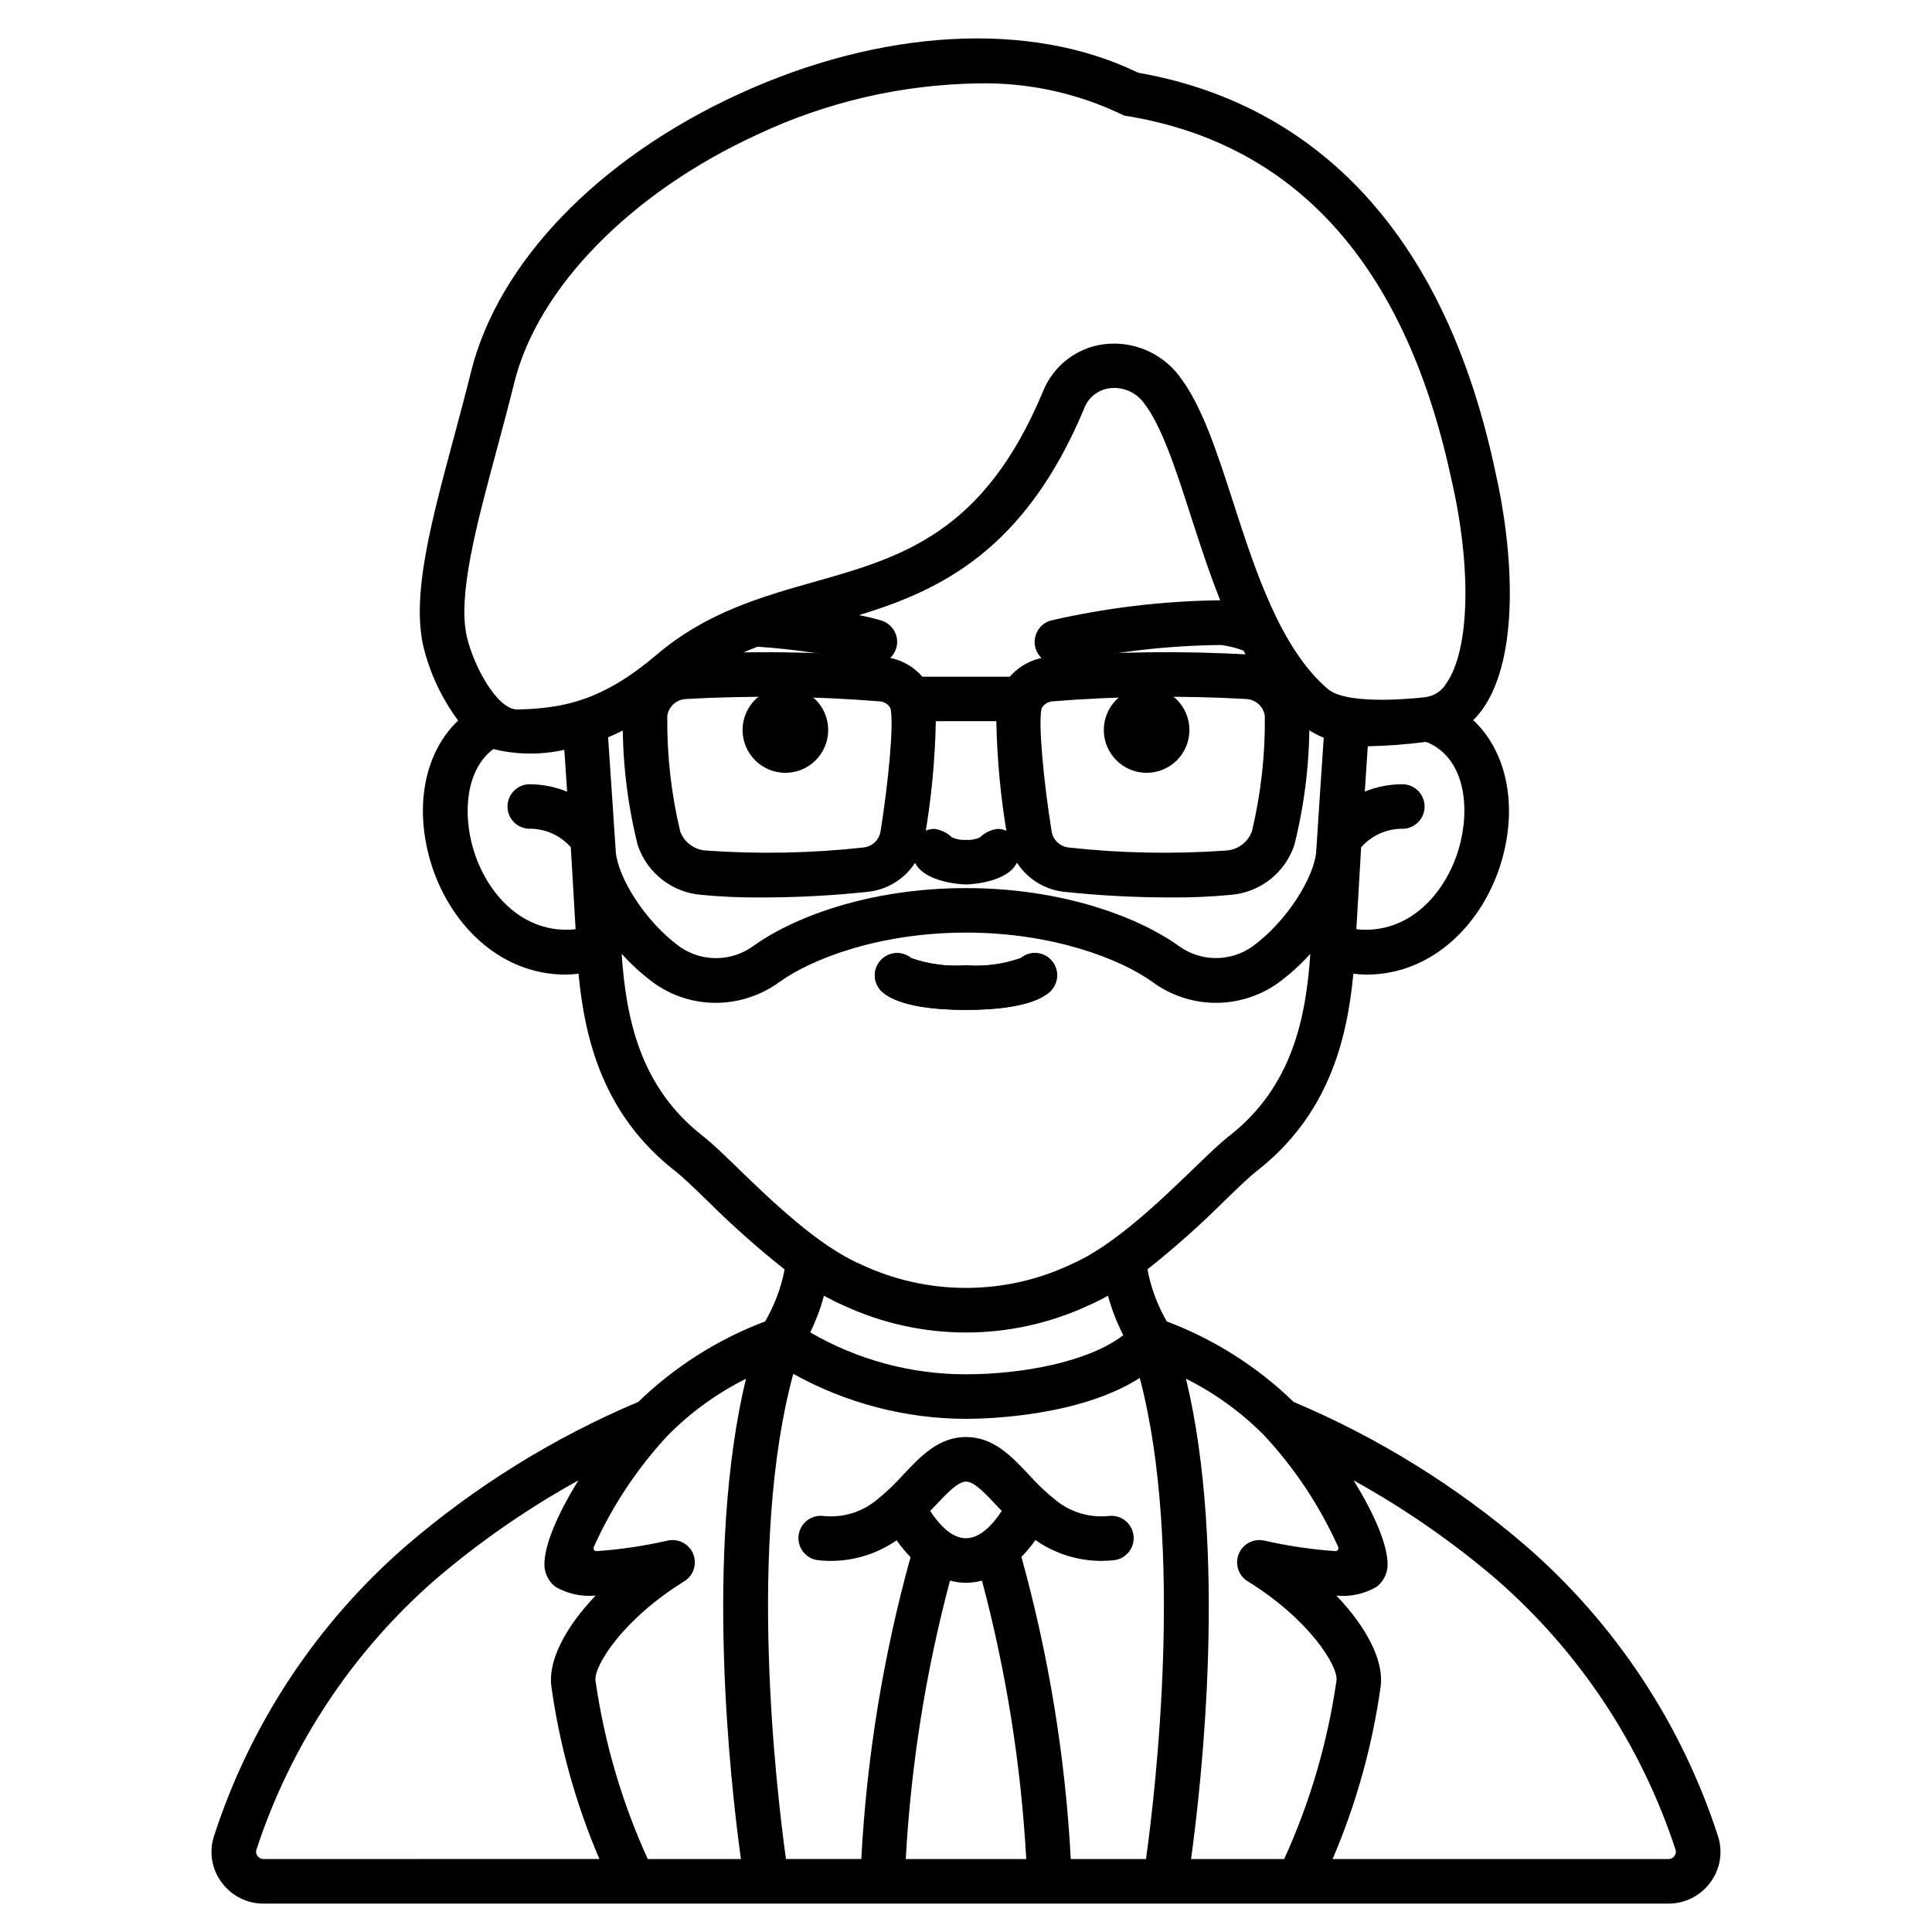 <?xml version="1.0" encoding="UTF-8"?>
<!-- Uploaded to: SVG Repo, www.svgrepo.com, Generator: SVG Repo Mixer Tools -->
<svg fill="#000000" width="800px" height="800px" version="1.1" viewBox="144 144 512 512" xmlns="http://www.w3.org/2000/svg">
 <g>
  <path d="m408.32 363.66c-1.75 0.242-3.379 1.035-4.648 2.262-1.148 0.52-2.406 0.746-3.66 0.66-1.277 0.09-2.551-0.141-3.719-0.664-1.27-1.227-2.894-2.016-4.644-2.258-3.258 0-5.902 2.644-5.902 5.906 0 8.586 14.121 8.824 14.266 8.824 0.141 0 14.215-0.238 14.215-8.824h-0.004c0-3.262-2.644-5.906-5.902-5.906z"/>
  <path d="m400 411.63c-7.504 0-17.414-0.789-22.012-4.578-2.527-2.059-2.91-5.777-0.852-8.305 2.059-2.531 5.777-2.91 8.305-0.852 4.672 1.637 9.629 2.297 14.566 1.926 4.922 0.375 9.871-0.285 14.523-1.938 1.203-0.988 2.754-1.457 4.305-1.301 1.551 0.156 2.977 0.926 3.961 2.133 2.059 2.539 1.684 6.262-0.844 8.336-4.578 3.785-14.477 4.578-21.953 4.578z"/>
  <path d="m490.98 333c0-0.121 0-0.242-0.027-0.363-0.438-3.984-2.266-7.691-5.164-10.465-2.894-2.777-6.676-4.441-10.68-4.707-17.812-1.023-35.676-0.801-53.457 0.664-3.891 0.391-7.488 2.254-10.047 5.207h-23.168c-2.559-2.957-6.156-4.82-10.047-5.207-17.785-1.461-35.648-1.684-53.465-0.66-4 0.266-7.781 1.93-10.68 4.703-2.898 2.773-4.727 6.481-5.164 10.465 0 0.121 0 0.238-0.023 0.359-0.238 11.762 1.082 23.504 3.934 34.922 1.207 3.633 3.461 6.828 6.477 9.184 3.016 2.356 6.664 3.766 10.48 4.051 5.207 0.496 10.438 0.727 15.668 0.684 9.551 0.004 19.094-0.504 28.59-1.516 3.66-0.434 7.082-2.039 9.75-4.586 2.672-2.543 4.441-5.887 5.043-9.523 1.797-10.273 2.801-20.668 3-31.094h16.035c0.203 10.426 1.203 20.82 3 31.094 0.602 3.637 2.371 6.981 5.039 9.527 2.668 2.543 6.09 4.152 9.754 4.582 9.488 1.012 19.027 1.516 28.574 1.512 5.231 0.043 10.461-0.188 15.668-0.684 3.816-0.285 7.465-1.695 10.48-4.051 3.016-2.356 5.269-5.551 6.473-9.184 2.856-11.414 4.184-23.152 3.957-34.914zm-113.63 31.332c-0.371 2.269-2.215 4.016-4.504 4.262-13.82 1.523-27.746 1.797-41.617 0.816-3.106-0.133-5.84-2.102-6.949-5.008-2.41-10.055-3.566-20.367-3.441-30.703 0.371-2.484 2.453-4.356 4.965-4.457 17.117-0.957 34.281-0.746 51.371 0.633 1.172 0.102 2.219 0.773 2.793 1.801 0.996 3.742-0.527 19.715-2.617 32.656zm98.398 0.066c-1.105 2.906-3.84 4.879-6.949 5.012-13.867 0.984-27.797 0.711-41.617-0.816-2.285-0.25-4.121-1.996-4.488-4.262-2.102-12.988-3.629-29.02-2.644-32.637l-0.004-0.004c0.578-1.031 1.625-1.711 2.805-1.82 17.09-1.383 34.258-1.594 51.375-0.633 2.512 0.102 4.594 1.973 4.965 4.457 0.125 10.336-1.027 20.648-3.438 30.703z"/>
  <path d="m400 411.63c-7.477 0-17.363-0.789-21.961-4.578-2.519-2.07-2.879-5.793-0.809-8.309 2.07-2.519 5.793-2.883 8.312-0.809 4.641 1.602 9.559 2.246 14.457 1.887 4.934 0.375 9.895-0.285 14.562-1.938 1.203-0.988 2.754-1.457 4.305-1.301 1.551 0.156 2.977 0.926 3.961 2.133 2.059 2.539 1.684 6.262-0.844 8.336-4.59 3.785-14.508 4.578-21.984 4.578z"/>
  <path d="m363.48 337.46c0 6.262-5.078 11.344-11.344 11.344-6.266 0-11.344-5.082-11.344-11.344 0-6.266 5.078-11.344 11.344-11.344 6.266 0 11.344 5.078 11.344 11.344"/>
  <path d="m459.21 337.46c0 6.262-5.078 11.344-11.344 11.344s-11.344-5.082-11.344-11.344c0-6.266 5.078-11.344 11.344-11.344s11.344 5.078 11.344 11.344"/>
  <path d="m599.38 630.89c-9.656-29.961-27.34-56.703-51.125-77.316-18.383-15.785-39.102-28.621-61.422-38.047-9.633-9.336-21.078-16.598-33.629-21.336-2.473-4.281-4.203-8.945-5.117-13.805 7.18-5.688 14.027-11.781 20.512-18.25 3.469-3.348 6.461-6.242 8.387-7.746 19.023-14.824 23.984-34.676 25.672-52.348 1.133 0.141 2.266 0.223 3.406 0.246 17.859 0 31.184-13.949 35.898-30.191 4.328-14.957 1.203-29.086-7.543-37.254l0.004-0.004c0.922-0.91 1.766-1.902 2.519-2.957 9.84-14.016 8.16-41.809 3.281-63.145l-0.395-1.816c-16.457-74.551-59.789-97.543-93.781-103.57-0.301-0.055-0.594-0.148-0.867-0.281-28.371-13.668-67.688-11.488-105.54 5.922-37.203 17.105-63.684 44.648-70.848 73.676-1.465 5.902-3.051 11.809-4.602 17.594-5.988 22.262-11.16 41.488-7.961 55.199h-0.004c1.742 7.039 4.867 13.664 9.188 19.488-8.66 8.188-11.719 22.262-7.394 37.148 4.723 16.242 18.043 30.188 35.898 30.188 1.137-0.023 2.269-0.102 3.398-0.242 1.664 17.562 6.602 37.484 25.68 52.348 1.93 1.504 4.922 4.398 8.387 7.746 6.496 6.481 13.355 12.582 20.551 18.277-0.934 4.852-2.68 9.512-5.172 13.777-12.543 4.734-23.98 11.996-33.605 21.324-22.32 9.426-43.043 22.262-61.422 38.047-23.789 20.617-41.473 47.363-51.125 77.328-1.234 4.125-0.434 8.59 2.164 12.027 2.598 3.512 6.715 5.578 11.082 5.559h372.27c4.367 0.02 8.484-2.047 11.082-5.559 2.598-3.438 3.402-7.902 2.168-12.027zm-385.52 5.777c-0.641 0.008-1.246-0.297-1.621-0.816-0.359-0.457-0.473-1.059-0.301-1.613 9.082-27.766 25.508-52.555 47.543-71.738 11.688-9.984 24.359-18.758 37.816-26.191-5.617 9.023-9.055 17.207-9.023 22.336l-0.004 0.004c0.023 2.277 1.078 4.426 2.871 5.836 3.231 1.891 6.977 2.715 10.703 2.363-8 8.371-12.551 17.152-11.754 23.875 2.18 15.809 6.473 31.258 12.762 45.93zm126.49 0h-24.684c-6.856-15.031-11.523-30.969-13.859-47.324-0.457-3.816 7.231-16.211 23.543-26.285h-0.004c2.449-1.516 3.449-4.574 2.363-7.242-1.086-2.668-3.938-4.164-6.746-3.543-6.211 1.418-12.52 2.352-18.871 2.797-0.258 0.004-0.504-0.117-0.656-0.328-0.148-0.211-0.188-0.484-0.098-0.727 4.879-10.867 11.504-20.863 19.613-29.59 6.039-6.113 13.047-11.195 20.738-15.039-11 45.672-4.144 106.86-1.34 127.28zm190.28-267.87c-3.473 11.961-13.273 22.945-27.184 21.465 0.043-0.961 1.219-20.941 1.273-21.734h0.004c2.684-3.019 6.496-4.793 10.531-4.898 3.254 0.211 6.059-2.258 6.269-5.512 0.207-3.258-2.262-6.062-5.516-6.273-3.535-0.059-7.047 0.598-10.32 1.934 0.277-4.141 0.551-8.246 0.789-12.008 5.133-0.109 10.258-0.492 15.348-1.148 0.23 0.082 0.512 0.129 0.727 0.227 9.848 4.418 11.09 17.582 8.078 27.949zm-261.27 0c-2.703-9.312-1.918-20.828 5.387-26.289h0.004c6.168 1.523 12.602 1.594 18.801 0.203 0.23 3.387 0.488 7.184 0.746 11.098-3.269-1.34-6.777-2.008-10.312-1.969-1.562 0.109-3.016 0.836-4.043 2.016-1.031 1.184-1.547 2.723-1.438 4.285 0.227 3.254 3.047 5.707 6.301 5.481 4.016 0.109 7.809 1.887 10.465 4.906 0.055 0.82 1.234 20.879 1.273 21.73-13.906 1.477-23.711-9.504-27.18-21.461zm11.699-36.777c-5.254 0-11.48-11.324-13.328-19.242-2.527-10.824 2.523-29.586 7.871-49.453 1.574-5.844 3.18-11.809 4.664-17.832 6.215-25.191 30.859-50.383 64.312-65.777h0.004c18.316-8.652 38.27-13.293 58.523-13.617 13.422-0.297 26.719 2.625 38.781 8.523 45.012 7.086 74.086 39.012 86.406 94.859l0.426 1.898c5.328 23.336 4.754 44.926-1.434 53.727-1.172 1.992-3.195 3.336-5.488 3.641 0 0-20.383 2.562-25.898-2.144-12.566-10.734-19.23-31.363-25.109-49.562-4.301-13.316-8.363-25.891-14.465-33.637l0.004-0.004c-4.723-6.039-12.273-9.141-19.879-8.168-3.516 0.473-6.848 1.863-9.656 4.035-2.805 2.172-4.992 5.047-6.332 8.336-15.742 37.859-37.582 44.051-60.703 50.605-14.059 3.988-28.594 8.109-41.723 19.285-13.914 11.812-24.094 14.273-36.977 14.527zm24.098 7.363c7.496-3.168 14.426-7.535 20.523-12.926 5.691-4.734 12.145-8.48 19.082-11.074 9.852 0.668 19.637 2.117 29.262 4.328 3.102 1.008 6.434-0.688 7.441-3.789 1.008-3.098-0.688-6.43-3.789-7.441-1.984-0.598-4-1.086-6.039-1.457 21.312-6.527 43.949-16.973 59.727-54.902l-0.004-0.004c1.113-2.828 3.676-4.832 6.691-5.231 3.461-0.441 6.894 1 9 3.785 4.785 6.078 8.535 17.676 12.5 29.957 2.363 7.328 4.852 15.023 7.82 22.457-15.164 0.172-30.266 1.98-45.043 5.398-1.508 0.473-2.762 1.531-3.481 2.934-0.723 1.402-0.855 3.039-0.363 4.539 0.492 1.5 1.562 2.738 2.973 3.445 1.414 0.703 3.051 0.812 4.543 0.305 13.66-3.043 27.605-4.644 41.598-4.773 2.039 0.254 4.035 0.758 5.953 1.492 3.668 7.223 8.645 13.703 14.676 19.113 1.965 1.664 4.188 3.004 6.578 3.961-0.629 9.262-1.402 20.859-2.012 30.426-0.668 6.621-7.637 18.215-16.977 24.977-2.856 1.98-6.254 3.027-9.73 2.996-3.477-0.031-6.859-1.145-9.676-3.18-10.246-7.418-30.438-15.363-56.414-15.363s-46.156 7.945-56.402 15.383l-0.004-0.004c-2.812 2.035-6.188 3.144-9.66 3.184-3.473 0.035-6.871-1.004-9.727-2.977-9.359-6.781-16.324-18.371-16.996-24.988-0.656-9.984-1.465-22.004-2.051-30.57zm34.434 114.24c-3.859-3.731-6.906-6.691-9.332-8.566-16.84-13.121-20.34-31.488-21.52-48.293 2.582 2.863 5.445 5.457 8.551 7.742 4.773 3.426 10.504 5.262 16.379 5.258 6.051-0.004 11.945-1.926 16.84-5.484 8.352-6.059 26.32-13.129 49.5-13.129 23.18 0 41.125 7.086 49.48 13.133h-0.004c4.816 3.523 10.621 5.441 16.586 5.477 5.969 0.039 11.797-1.805 16.656-5.269 3.094-2.281 5.953-4.871 8.527-7.727-1.156 16.66-4.621 35.121-21.523 48.293-2.426 1.891-5.473 4.832-9.332 8.566-8.984 8.66-21.285 20.562-32.469 25.398l0.004 0.004c-17.688 8.379-38.203 8.379-55.891 0-11.168-4.824-23.469-16.707-32.453-25.387zm102.09 44.211c-9.215 7.125-26.891 10.367-41.684 10.367-14.5 0.016-28.742-3.816-41.273-11.105 1.52-3.117 2.738-6.371 3.644-9.715 1.625 0.914 3.297 1.746 5.004 2.492 20.68 9.672 44.582 9.672 65.262 0 1.703-0.746 3.367-1.574 4.984-2.484 0.992 3.609 2.356 7.113 4.062 10.445zm-57.641 138.83c1.371-24.93 5.297-49.652 11.719-73.777 1.387 0.359 2.809 0.555 4.238 0.574 1.43-0.02 2.856-0.215 4.238-0.582 6.426 24.129 10.355 48.852 11.73 73.785zm6.477-92.238 1.441-1.516c3.035-3.223 5.902-6.269 8.055-6.269 2.148 0 4.996 3.047 8.031 6.269l1.43 1.504c-2.215 3.398-5.582 7.238-9.477 7.238-3.906 0-7.266-3.832-9.484-7.227zm57.191 92.238h-19.938c-1.449-27.086-5.836-53.938-13.086-80.074 1.359-1.383 2.602-2.867 3.719-4.449 5.094 3.562 11.152 5.484 17.367 5.512 1.168-0.004 2.34-0.062 3.504-0.188 3.176-0.398 5.453-3.262 5.133-6.445-0.32-3.188-3.121-5.539-6.316-5.297-5.137 0.605-10.301-0.895-14.312-4.16-2.562-2.051-4.945-4.312-7.125-6.758-4.621-4.91-9.395-9.98-16.648-9.98-7.254 0-12.004 5.074-16.625 9.98h-0.004c-2.18 2.445-4.562 4.707-7.121 6.758-4.012 3.273-9.18 4.773-14.316 4.16-3.195-0.242-5.996 2.109-6.316 5.297-0.32 3.184 1.957 6.047 5.137 6.445 7.359 0.828 14.77-1.043 20.859-5.266 1.105 1.586 2.336 3.082 3.68 4.469-7.227 26.109-11.602 52.93-13.047 79.984h-19.965c-2.539-18.328-10.258-83.91 1.941-128.57 14 7.789 29.746 11.895 45.77 11.926 5.512 0 30.09-0.633 46.051-10.84 11.781 44.605 4.168 109.32 1.656 127.5zm11.938 0c2.797-20.367 9.668-81.574-1.34-127.28l-0.004-0.004c7.691 3.844 14.699 8.926 20.742 15.039 8.109 8.727 14.734 18.723 19.613 29.59 0.086 0.242 0.051 0.516-0.102 0.727-0.152 0.211-0.395 0.332-0.656 0.328-6.352-0.445-12.66-1.379-18.867-2.797-2.812-0.621-5.664 0.875-6.75 3.543-1.082 2.668-0.086 5.727 2.363 7.242 16.312 10.07 24.008 22.465 23.543 26.285-2.34 16.355-7.008 32.293-13.863 47.324zm128.11-0.816h-0.004c-0.375 0.52-0.98 0.824-1.621 0.816h-88.98c6.289-14.672 10.582-30.117 12.762-45.93 0.789-6.723-3.75-15.504-11.754-23.875h0.004c3.727 0.363 7.473-0.465 10.699-2.363 1.793-1.41 2.848-3.555 2.871-5.836 0.027-5.117-3.414-13.316-9.027-22.344l-0.004-0.004c13.461 7.434 26.133 16.211 37.824 26.199 22.027 19.188 38.449 43.977 47.531 71.738 0.16 0.551 0.043 1.148-0.312 1.598z"/>
 </g>
</svg>
